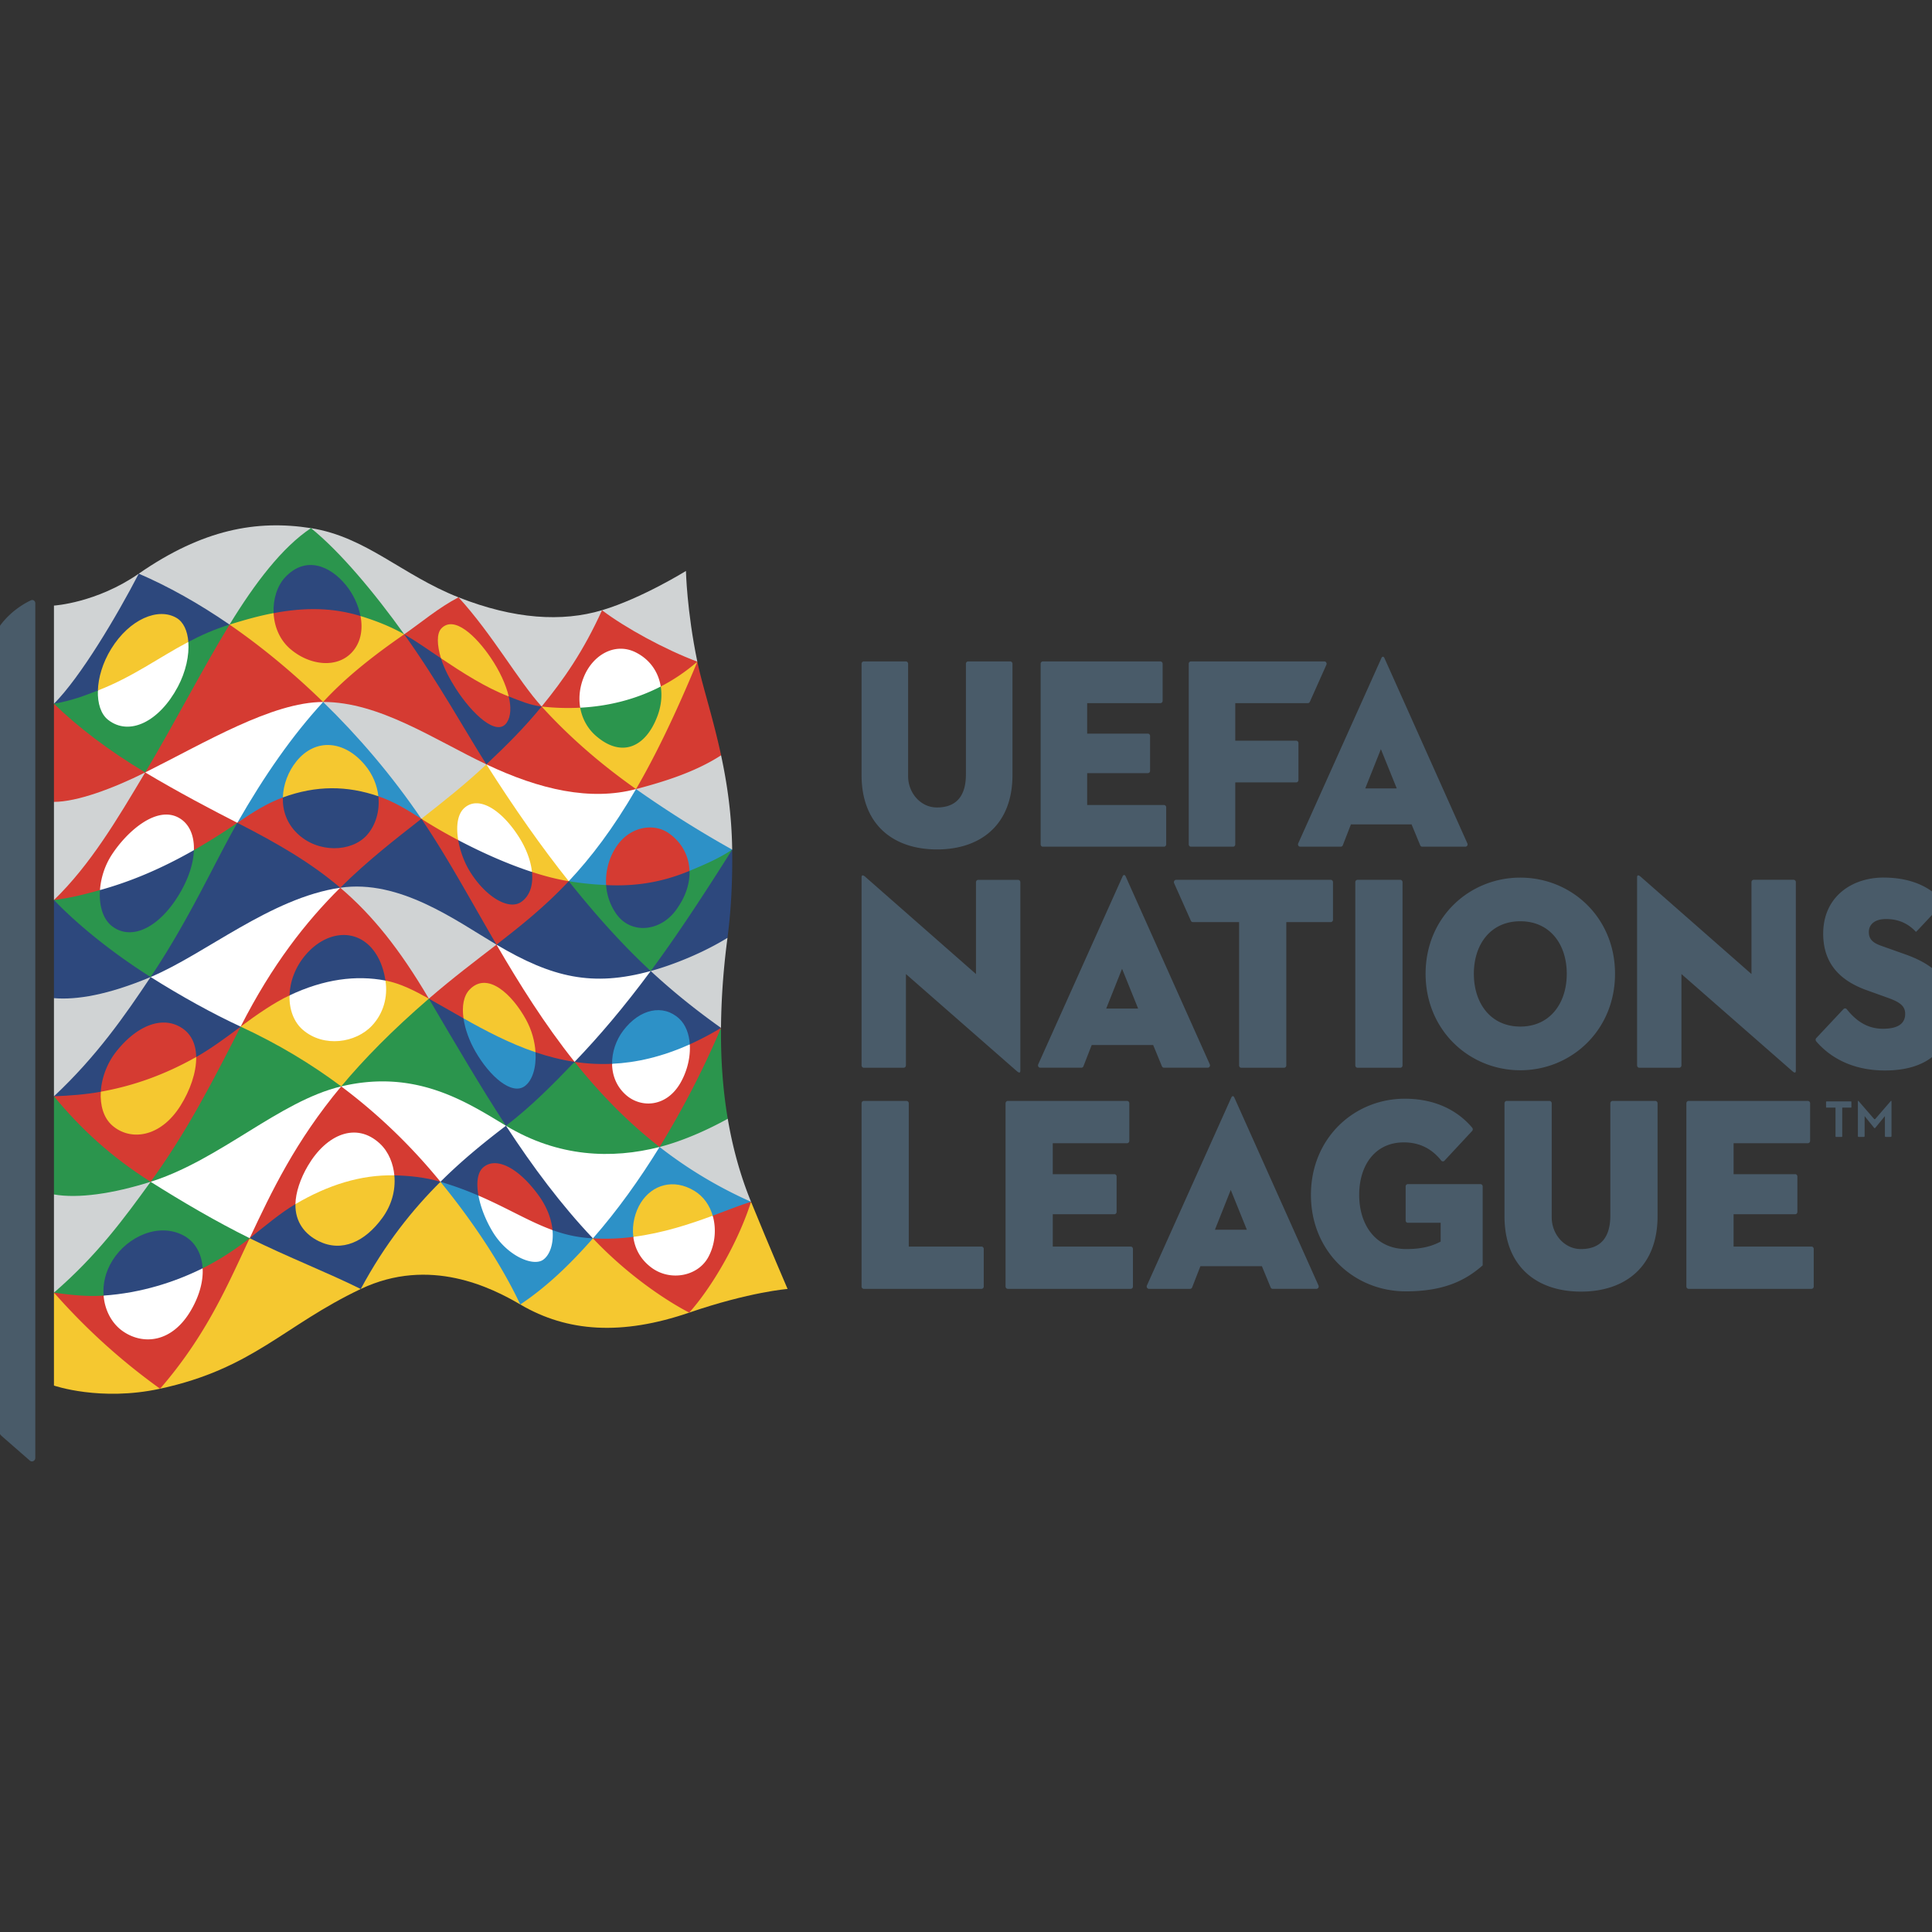 <svg width="150" height="150" xmlns="http://www.w3.org/2000/svg"><rect width="100%" height="100%" fill="#333333" stroke="none"/><defs><clipPath clipPathUnits="userSpaceOnUse" id="a"><path d="M-53.072 1551.452h612.288V692.555H-53.072v858.897z"/></clipPath></defs><path fill="none" d="M-1-1h152v152H-1z"/><g clip-path="url(#a)" transform="matrix(.4 0 0 -.425 -25.248 553.145)"><path fill="#495b69" d="M328.118 1157.494h6.109l-3.078 7.164-3.031-7.164zm8.984-6.57h-11.765l-1.578-3.82a.423.423 0 00-.391-.262h-7.883a.424.424 0 00-.38.61l16.142 33.831c.148.348.449.348.598 0l16.089-33.836a.421.421 0 00-.382-.605h-8.383a.417.417 0 00-.387.254l-1.68 3.828zm-42.824 29.761a.424.424 0 01-.426-.425v-32.989c0-.238.188-.429.426-.429h8.184c.234 0 .422.191.422.43v11.316h11.839c.23 0 .426.187.426.426v6.761a.429.429 0 01-.426.426h-11.84v6.867h14.098c.164 0 .313.098.383.246l3.207 6.762a.426.426 0 01-.383.61h-25.91m-28.746 0a.423.423 0 01-.422-.426v-32.989c0-.238.188-.429.422-.429h23.523c.235 0 .422.191.422.43v6.757a.423.423 0 01-.422.426H274.14v5.824h11.786c.234 0 .425.192.425.43v6.36a.426.426 0 01-.425.425H274.14v5.574h14.219c.235 0 .426.192.426.43v6.762a.426.426 0 01-.426.425h-22.828m-35.181-20.753c0-9.11 6.205-13.59 14.644-13.59s14.646 4.48 14.646 13.59v20.324a.43.43 0 01-.43.43h-8.18a.428.428 0 01-.427-.43v-20.227c0-3.859-1.812-6.055-5.697-6.019-3.08.023-5.521 2.632-5.521 5.718v20.528a.427.427 0 01-.428.43h-8.181a.427.427 0 01-.426-.43v-20.324m47.486-42.661h6.195l-3.12 7.27-3.075-7.27zm9.117-6.664h-11.937l-1.602-3.875a.427.427 0 00-.398-.266h-7.985a.431.431 0 00-.39.621l16.367 34.317c.156.351.453.351.61 0l16.32-34.317a.434.434 0 00-.39-.62h-8.5a.437.437 0 00-.399.257l-1.696 3.883zm-26.492-4.746c.555-.453.707-.305.707.101v34.387a.433.433 0 01-.434.434h-7.744a.434.434 0 01-.433-.434v-16.769l-21.502 17.773c-.552.453-.705.203-.705-.102v-34.35c0-.243.194-.439.432-.439h7.748c.238 0 .431.196.431.438v16.68l21.5-17.719zm150.524 0c.555-.453.707-.305.707.101v34.403a.432.432 0 01-.433.433h-7.742a.436.436 0 01-.438-.433v-16.785l-21.5 17.773c-.555.453-.703.203-.703-.102v-34.35c0-.243.191-.439.43-.439h7.75c.234 0 .43.196.43.438v16.68l21.5-17.719zm4.676 6.023a.435.435 0 01-.019-.597c2.351-2.586 6.562-5.325 13.343-5.325 9.063 0 12.993 4.543 12.993 10.852 0 4.848-2.313 8.133-9.164 10.402l-4.532 1.516c-1.664.555-2.418 1.211-2.418 2.523 0 1.364 1.11 2.371 3.325 2.371 2.64 0 4.43-.949 5.82-2.347.035-.035 3.973 3.97 5.078 5.09a.439.439 0 01.016.593c-2.063 2.25-5.633 4.24-11.418 4.24-6.094 0-11.684-3.486-11.684-10.25 0-5.654 3.527-8.685 8.512-10.349l4.027-1.363c2.266-.762 3.375-1.465 3.375-2.93 0-1.918-1.609-2.727-4.328-2.727-3.223 0-5.379 1.645-7.008 3.567a.432.432 0 01-.637.027l-5.28-5.293zm-112.036-4.992c0-.242.188-.434.43-.434h8.304c.235 0 .43.192.43.434v26.176h8.633c.234 0 .43.191.43.43v6.86a.433.433 0 01-.43.433h-30.02a.431.431 0 01-.386-.618l3.254-6.863a.432.432 0 01.386-.242h8.97v-26.176zm63.603 16.734c0 5.403-3.274 9.594-9.017 9.594-5.742 0-9.016-4.19-9.016-9.594 0-5.406 3.274-9.644 9.016-9.644 5.743 0 9.017 4.238 9.017 9.644m-27.4 0c0 10.348 8.512 17.567 18.383 17.567 9.872 0 18.384-7.219 18.384-17.567 0-10.35-8.512-17.625-18.384-17.625-9.87 0-18.383 7.274-18.383 17.625m-13.215 17.165a.43.43 0 01-.429-.434v-33.465a.43.43 0 01.43-.434h8.304c.238 0 .434.192.434.434v33.465a.434.434 0 01-.434.434h-8.305m-27.675-63.918h6.195l-3.125 7.27-3.07-7.27zm9.113-6.664h-11.933l-1.602-3.875a.434.434 0 00-.398-.266h-7.99a.434.434 0 00-.39.621l16.372 34.313c.152.355.453.355.6 0l16.326-34.313a.434.434 0 00-.391-.62h-8.496a.437.437 0 00-.398.257l-1.7 3.883zm34.7 4.492c-1.461-.707-3.325-1.363-6.65-1.363-6.038 0-9.163 4.492-9.163 9.894 0 5.403 3.07 9.594 8.664 9.594 3.227 0 5.555-1.3 7.25-3.308a.43.43 0 01.64-.036l5.364 5.426c.16.16.172.422.02.594-2.993 3.344-7.47 5.301-13.075 5.301-9.871 0-18.23-7.219-18.23-17.57 0-10.348 8.359-17.622 18.43-17.622 7.605 0 11.734 2.125 14.906 4.75v14.407a.432.432 0 01-.43.433h-14.094a.431.431 0 01-.43-.433v-6.2c0-.238.196-.433.43-.433h6.368v-3.434zm48.125 25.7a.433.433 0 01-.433-.438v-33.46a.43.43 0 01.433-.435h23.86c.234 0 .43.192.43.434v6.855a.435.435 0 01-.43.434h-15.13v5.906h11.958c.234 0 .43.196.43.438v6.453c0 .238-.196.43-.43.43h-11.957v5.656h14.422c.238 0 .433.195.433.433v6.856a.435.435 0 01-.433.437h-23.153m-35.735-21.054c0-9.239 6.294-13.782 14.853-13.782 8.562 0 14.859 4.543 14.859 13.782v20.617a.436.436 0 01-.437.437h-8.297a.436.436 0 01-.434-.437v-20.516c0-3.918-1.84-6.14-5.777-6.109-3.125.027-5.602 2.672-5.602 5.805v20.82a.435.435 0 01-.433.437h-8.302a.433.433 0 01-.43-.437v-20.617m-96.408 21.054a.436.436 0 01-.434-.437v-33.46c0-.243.196-.435.434-.435h23.86c.236 0 .43.192.43.434v6.855a.434.434 0 01-.43.434h-15.132v5.906h11.957c.239 0 .434.196.434.438v6.453c0 .238-.195.43-.434.43H267.46v5.656h14.426c.239 0 .434.195.434.433v6.856a.436.436 0 01-.434.437h-23.154m-27.95 0a.434.434 0 01-.432-.437v-33.46c0-.243.193-.435.433-.435h22.85c.24 0 .433.192.433.434v6.855a.433.433 0 01-.432.434h-14.12v26.172a.434.434 0 01-.432.437h-8.3m186.774-1.117v.914a.11.11 0 00.109.113h4.703a.11.11 0 00.11-.113v-.914a.107.107 0 00-.11-.109h-1.671v-5.235c0-.062-.047-.117-.11-.117H419.5c-.062 0-.11.055-.11.117v5.235h-1.726a.107.107 0 00-.11.11m6.178 1.116h.113l3.032-3.293a.163.163 0 01.234 0l3.03 3.293h.118v-6.414c0-.09-.07-.164-.16-.164h-.965a.16.16 0 00-.156.164v3.637l-1.863-2.137a.15.15 0 00-.238 0l-1.836 2.137v-3.637a.161.161 0 00-.157-.164h-.992c-.09 0-.16.074-.16.164v6.414zm-353.759 90.91a.597.597 0 01-.84.548c-1.29-.574-3.832-1.938-5.865-4.461a2.856 2.856 0 01-.62-1.79V1040.96c0-.722.331-1.41.9-1.86l5.374-4.417a.65.65 0 011.051.508v156.12z"/><path fill="#d53b32" d="M91.305 1160.408l-.125.496c2.73 4.316 5.32 8.723 7.834 12.992 2.68 4.547 5.223 8.856 7.803 12.88l.855.64.875-.129c5.942-3.91 11.752-8.434 17.283-13.488l.008-.52-.867-.375c-7.924-.35-17.72-5.156-27.207-9.793a504.943 504.943 0 00-5.66-2.734l-.799.031zm87.835-4.297c-6.16 0-12.905 1.613-20.593 4.918l-1.019.852.068.558c3.918 3.492 6.863 6.274 9.92 9.731l.734.281.934-.426c5.025-5.1 10.687-9.719 17.28-14.125l.111-.535-.782-.559a31.693 31.693 0 00-6.654-.695"/><path fill="#2d487d" d="M187.946 1131.62c-2.219 0-4.162.952-5.469 2.683-1.166 1.543-1.869 3.324-2.05 5.175l.341.352.356.36a48.06 48.06 0 011.802-.036c4.778 0 9.24.82 13.64 2.52l.384-.246.375-.25c.017-2.207-.766-4.465-2.279-6.567-1.663-2.496-4.319-3.992-7.1-3.992"/><path fill="#2d91c7" d="M180.768 1139.83l-.342-.352c-2.119.114-3.82.235-6.012.563l-.898.496.02.547c4.408 4.461 8.42 9.61 12.255 15.723l.784.558.923-.16a212.587 212.587 0 0117.416-10.305l.323-.593-1.227-1.168c-1.94-1.11-4.283-2.008-6.685-2.96l-.375.245-.385.25c-.174 2.586-1.553 4.832-3.895 6.351-.963.621-2.136.953-3.39.953-2.487 0-4.776-1.25-6.283-3.429a10.588 10.588 0 01-1.874-6.36l-.355-.359z"/><path fill="#2d487d" d="M179.466 1122.361c-6.023 0-11.6 1.668-18.957 5.633l-1.02.953.11.543c4.453 3.246 8.78 6.492 13.144 10.793l.774.254.9-.496c5.199-6.082 10.117-11.075 14.985-15.348l.02-.566-.925-.586c-3.244-.774-6.215-1.18-9.03-1.18h-.001z"/><path fill="#f5c830" d="M172.743 1140.283c-1.844.32-3.84.797-5.953 1.426l-.412.515-.45.532c-.308 1.797-1.134 3.77-2.357 5.593-2.502 3.731-5.555 6.051-7.97 6.051a3.203 3.203 0 01-2.114-.773c-1.107-.934-1.504-2.867-1.092-5.336l-.334-.246-.328-.254a86.086 86.086 0 00-5.568 3.012l-1.258 1.132.09.532c4.439 3.27 8.185 6.082 11.857 9.312l.674.102 1.02-.852c5.175-7.598 10.09-14.14 14.988-19.945l-.02-.547-.773-.254z"/><path fill="#2d487d" d="M162.579 1135.9c-2.734 0-6.213 2.551-8.654 6.352-1.026 1.597-1.82 3.605-2.192 5.54l.328.253.334.246c3.327-1.64 8.278-3.879 13.534-5.536l.449-.53.412-.516c.119-2.34-.672-4.196-2.268-5.254-.552-.368-1.205-.555-1.943-.555"/><path fill="#d53b32" d="M73.872 1137.87c6.506 6.093 11.393 13.671 16.479 21.694l.955.844.798-.03c4.922-2.743 10.463-5.59 16.942-8.704l.142-.473-1.142-1.172a121.258 121.258 0 00-6.93-4.043l-.361.227-.371.222c.035 2.58-.971 4.5-2.852 5.418a4.778 4.778 0 01-2.14.49c-2.633 0-6.832-2.228-10.274-7.193a12.855 12.855 0 01-2.176-5.742l-.418-.492-.4-.488c-2.594-.668-4.902-1.227-7.705-1.602l-.826.273.279.77z"/><path fill="#2d487d" d="M92.356 1123.033l-.102.496c5.02 7.121 8.717 13.82 11.987 19.734 1.318 2.387 2.57 4.668 3.804 6.766l1.143 1.172.77.043c8.7-4.203 14.328-7.527 19.195-11.39l.008-.509-1.117-.55c-8.223-1.434-16.276-5.946-23.424-9.946-4.02-2.25-7.827-4.379-11.43-5.875l-.834.06z"/><path fill="#2b954d" d="M92.356 1085.627l-.092.496c6.733 8.801 11.737 17.856 16.498 26.649l1.067 1.199.757.078c6.655-2.938 12.948-6.438 18.717-10.469l.043-.527-1.033-.625c-5.736-1.52-11.33-4.785-17.232-8.215-5.672-3.297-11.528-6.672-17.838-8.68l-.887.094z"/><path fill="#fff" d="M128.028 1110.932c-2.402 0-4.594.742-6.34 2.148-1.697 1.364-2.68 3.532-2.744 6.024l.371.574.402.578c4.557 1.949 9.036 2.942 13.332 2.942 1.485 0 2.971-.118 4.428-.352l.461-.457.438-.465c.334-2.992-.662-5.894-2.782-8.027-1.84-1.856-4.67-2.965-7.566-2.965"/><path fill="#d53b32" d="M109.665 1114.451c5.234 9.617 11.107 17.391 18.38 24.344l1.118.551.918-.27c5.93-4.895 11.018-10.945 16.359-19.434l-.08-.562-.675-.063c-2.225 1.145-4.696 2.36-7.31 2.907l-.437.464-.461.458c-.345 1.738-.968 3.23-1.847 4.433-1.44 1.973-3.496 3.06-5.793 3.06-2.485 0-5.063-1.263-7.076-3.458-1.756-1.918-2.826-4.25-3.041-6.625l-.405-.578-.371-.575c-2.564-1.19-5.394-3.007-8.357-5.054l-.758-.078-.164.48z"/><path fill="#2d91c7" d="M163.481 1102.28c-2.498 0-5.889 2.82-8.44 7.02-1.162 1.91-1.968 4.01-2.29 5.936l.335.246.34.238c4.051-2.14 8.444-4.324 13.217-5.902l.42-.527.391-.508c.06-2.734-.799-5.008-2.307-6.016a2.958 2.958 0 00-1.666-.488"/><path fill="#2b954d" d="M92.264 1086.123c-6.832 4.09-12.543 8.805-17.88 14.785l-.792.336v-17.93l.303-.425a23.513 23.513 0 013.367-.223c3.957 0 8.816.797 14.12 2.297l.974.664-.092.496zm68.409 9.73c-5.873 3.344-13.658 7.738-23.303 7.738-2.328 0-4.722-.238-7.133-.722l-.89.183-.043.528c4.525 5.074 9.896 10.128 16.38 15.437l.676.063 1.008-.938c5.1-8.156 9.51-15.18 14.047-21.75l-.088-.527-.654-.012zm42.394 17.887l-.79-.852a160.162 160.162 0 00-11.233-20.355l.1-.547.843-.16c3.748.984 8.127 2.7 12.197 4.793l.192.523c-1.057 5.9-1.358 11.547-1.309 16.598"/><path fill="#2b954d" d="M180.737 1090.338c-6.41 0-12.555 1.547-18.264 4.516l-1.146 1.01.088.529c4.58 3.336 8.525 7.047 12.447 10.882l.787.258.848-.45c4.918-5.714 10.015-10.456 15.547-14.55l.1-.547-.788-.54c-3.244-.717-6.476-1.108-9.617-1.108h-.002z"/><path fill="#fff" d="M91.833 1056.463c-1.828 0-3.625.566-5.2 1.633-2.04 1.39-3.417 3.742-3.736 6.35l.332.392.34.39c6.34.462 12.555 2.079 18.485 4.82l.396-.222.38-.23c.079-2.348-.683-4.918-2.212-7.461-2.201-3.656-5.322-5.672-8.783-5.672h-.002zm72.047 92.094c-3.266 4.875-7.795 7.754-10.635 5.355-1.37-1.156-1.62-3.45-1.183-5.867 4.318-2.14 9.369-4.304 14.316-5.82-.221 2.008-1.096 4.242-2.498 6.332m3.14-77.946c-2.453 0-6.184 1.937-8.574 5.648-1.36 2.11-2.35 4.434-2.795 6.58l.336.264.334.274c2.428-.993 4.547-1.993 6.603-2.965 2.385-1.129 4.655-2.207 6.975-3.043l.463-.563.428-.539c.093-2.304-.684-4.308-2.043-5.203-.454-.3-1.036-.453-1.727-.453m21.942 28.942a7.17 7.17 0 00-4.566 1.637c-1.737 1.429-2.717 3.359-2.838 5.609l.367.383.37.387c4.763.254 9.452 1.37 14.315 3.402l.399-.234.39-.246c.092-2.31-.583-4.833-1.865-6.958-1.527-2.527-3.922-3.98-6.572-3.98"/><path fill="#2d487d" d="M158.802 1128.916c-.871.492-1.787 1.016-2.734 1.566-6.666 3.879-14.963 8.704-23.723 8.704-.762 0-1.518-.036-2.264-.11l-.92.27-.007.508c5.005 4.636 10.14 8.41 15.062 12.035l.69.047 1.257-1.133c3.317-4.723 6.479-9.91 9.799-15.375 1.18-1.938 2.4-3.938 3.637-5.938l-.11-.543-.687-.031z"/><path fill="#f5c830" d="M146.36 1119.08c-2.723 1.43-5.465 2.777-8.422 3.31.506-3.076-.449-6.06-2.607-8.232-3.149-3.164-9.332-4.062-13.41-.789-1.78 1.43-2.686 3.762-2.606 6.31-2.982-1.326-6.277-3.454-9.486-5.708 7.312-3.18 13.797-6.89 19.517-10.918 4.381 4.95 9.895 10.238 17.014 16.027"/><path fill="#2d487d" d="M73.925 1102.037c7.467 6.7 12.557 13.387 17.418 20.207l1.014.79.834-.06c5.636-3.316 11.449-6.316 16.474-8.523l.164-.48-1.066-1.2c-2.537-1.769-4.877-3.328-7.188-4.57l-.375.22-.377.221c-.09 2.188-.984 3.797-2.652 4.797a6.317 6.317 0 01-3.283.903c-2.924 0-6.184-1.895-8.942-5.2-1.57-1.875-2.59-4.26-2.845-6.609l-.416-.453-.39-.438c-2.628-.42-4.972-.6-7.911-.734l-.791.336.332.793z"/><path fill="#2d487d" d="M75.384 1118.728c-.496 0-.984.016-1.455.047l-.336.398v17.926l.826-.273c4.69-4.489 11.129-9.293 17.836-13.297l.102-.496-1.014-.789c-6.156-2.329-11.522-3.516-15.96-3.516"/><path fill="#d53b32" d="M173.436 1171.807c-1.387 0-2.83.098-4.252.219l-.934.426-.076.632c3.401 3.934 7.315 8.965 10.992 16.403l.805.554.87-.152c4.48-3.066 11.47-6.605 17.185-8.687l.445-.56-.922-1.18a37.041 37.041 0 00-5.77-3.565l-.407.21-.418.216c-.516 2.51-2.137 4.519-4.588 5.675a6.418 6.418 0 01-2.762.637c-2.73 0-5.357-1.824-6.689-4.648-.827-1.746-1.122-3.594-.86-5.364l-.314-.386-.297-.391a43.17 43.17 0 00-2.008-.04"/><path fill="#2d487d" d="M177.429 1075.018c-2.295.176-4.312.5-6.64 1.25l-.426.539-.463.563c-.242 1.453-.91 3.46-2.633 5.664-2.75 3.51-5.787 5.609-8.121 5.609-.805 0-1.496-.25-2.057-.742-.867-.754-1.146-2.395-.767-4.524l-.334-.273-.336-.266a69.005 69.005 0 01-5.967 2.118l-1.074.67.007.533c4.163 3.867 8.239 6.937 12.055 9.695l.654.012 1.147-1.012c5.309-7.555 10.449-13.793 15.703-19.047l.029-.516-.777-.273zm2.773 31.75c-1.553 0-3.135.133-4.705.316l-.848.45.028.543c4.724 4.66 9.246 9.707 13.82 15.464l.926.59.783-.187c3.885-3.348 8-6.481 12.533-9.535l.328-.668-.791-.852a59.802 59.802 0 00-4.877-2.402l-.39.25-.4.234c-.167 1.766-.831 3.238-1.887 4.164-1.102.965-2.434 1.477-3.854 1.477-2.293 0-4.662-1.321-6.506-3.617-1.252-1.563-2-3.52-2.066-5.426l-.371-.387-.368-.383c-.45-.015-.908-.031-1.353-.031h-.002zm25.035 39.539l-1.227-1.168c-5.783-8.61-10.44-15.121-14.609-20.445l.022-.563.783-.187c4.62 1.265 9.611 3.3 13.64 5.547l.477.699c.721 5.16.99 10.508.914 16.117M88.27 1130.838a6.05 6.05 0 00-3.66 1.207c-1.668 1.23-2.58 3.59-2.486 6.383l.4.488.418.492c5.691 1.785 11.474 3.844 17.441 7.028l.371-.223.362-.227c-.125-2.32-.998-4.89-2.537-7.457-2.89-4.816-6.745-7.691-10.309-7.691m39.744 15.348c-2.799 0-5.525 1.027-7.486 2.824-1.848 1.696-2.842 3.856-2.895 6.289l.39.539.42.547c3.118 1.02 6.124 1.516 9.175 1.516 2.822 0 5.6-.43 8.474-1.305l.467-.543.43-.543c.148-2.586-.7-5.035-2.368-6.804-1.515-1.602-3.92-2.52-6.607-2.52"/><path fill="#d53b32" d="M73.593 1155.03v17.93l.814-.244c4.563-4.105 10.342-8.179 16.774-11.812l.125-.496-.955-.844c-6.672-3.035-12.567-4.8-16.42-4.902l-.338.367zm101.057-47.497l-.788-.258a46.317 46.317 0 00-6.408 1.508l-.39.508-.42.527a13.415 13.415 0 01-1.757 5.27c-2.802 4.804-5.953 6.508-7.8 6.508-.936 0-1.792-.375-2.547-1.11-1.002-.976-1.397-2.656-1.114-4.765l-.339-.239-.336-.246c-.977.516-1.94 1.04-2.893 1.555-.859.461-1.672.918-2.492 1.351l-1.006.938.082.562c3.855 3.121 7.453 5.711 10.934 8.235.482.351.95.695 1.427 1.04l.686.03 1.02-.953c3.642-5.836 8.423-13.094 14.167-19.918l-.027-.543zm-63.07-32.211l-.165.5c4.406 8.797 8.783 17.258 16.898 26.605l1.034.625.89-.183a107.847 107.847 0 0018.38-16.71l-.007-.532-.703-.172c-2.252.57-4.89.875-7.834.961l-.408.386-.42.38c-.283 1.968-1.18 3.851-2.613 5.117-1.461 1.293-3.078 1.945-4.805 1.945-3.094 0-6.316-2.195-8.621-5.875-1.244-1.984-2.17-4.227-2.34-6.18l-.404-.64-.36-.637c-2.765-1.559-5.308-3.645-7.835-5.496l-.686-.094zm45.274 86.458c-2.18.987-4.416 2.09-6.584 3.16-7.63 3.776-15.537 7.706-23.502 7.984l-.932.355-.005.52c4.822 4.875 10.757 9.011 15.011 11.804l.735.04 1.402-1.255c4.016-5.425 7.508-10.89 10.623-15.773 1.426-2.238 2.773-4.356 3.994-6.176l-.068-.558-.674-.102zm41.618 18.863l-.922-1.18c-3.82-8.578-7.461-15.64-11.086-21.562l.112-.535.923-.16c5.014 1.273 10.616 2.964 15.332 5.746l.245.582s.003 0 .005.004c-1.621 7.089-3.648 12.746-4.61 17.105"/><path fill="#fff" d="M87.848 1168.396a6.548 6.548 0 00-3.975 1.324c-1.337.992-2.097 2.84-2.129 5.13l.374.526.402.547c4.193 1.586 7.701 3.567 11.101 5.481 1.83 1.031 3.711 2.097 5.661 3.07l.392-.226.39-.223c.147-2.57-.614-5.527-2.112-8.172-2.606-4.602-6.477-7.457-10.102-7.457h-.002zm106.391-100.273c-1.797 0-3.496.527-4.914 1.527-1.963 1.383-3.201 3.285-3.596 5.493l.319.421.337.426c5.446.707 10.418 2.231 14.598 3.672l.475-.23.461-.243c.668-2.5.302-5.289-1.002-7.535-1.264-2.176-3.823-3.53-6.678-3.53"/><path fill="#2d91c7" d="M109.188 1151.201l-.143.473c5.207 8.531 10.428 15.48 15.926 21.23l.865.375.932-.355c6.914-6.422 12.873-13.098 18.23-20.457l-.089-.532-.694-.047c-2.636 1.555-4.715 2.762-7.226 3.622l-.43.543-.469.543c-.32 1.792-1.156 3.484-2.437 4.925-1.998 2.25-4.44 3.493-6.867 3.493-2.176 0-4.22-.954-5.827-2.817-1.439-1.668-2.312-3.777-2.517-5.812l-.42-.547-.389-.539c-2.685-.973-4.898-2.309-7.675-4.055l-.77-.043zm71.246-76.305c-.436 0-.879.012-1.316.027l-.913.368-.029.515c4.18 4.516 8.274 9.75 12.18 15.641l.787.54.844-.16a86.374 86.374 0 0116.316-9.2l.594-.657-.588-.554c-1.363-.422-2.68-.915-4.307-1.493l-2.084-.734-.46.242-.475.231c-.619 1.738-1.752 3.113-3.287 3.988-1.334.758-2.699 1.141-4.059 1.141-2.336 0-4.457-1.168-5.822-3.204-1.072-1.6-1.594-3.664-1.43-5.597l-.338-.426-.318-.422c-1.857-.207-3.54-.246-5.293-.246h-.002z"/><path fill="#2b954d" d="M183.981 1164.56c-1.78 0-3.6.75-5.406 2.228-1.612 1.32-2.688 3.062-3.13 5.058l.296.39.314.388c5.377.3 10.385 1.546 14.9 3.699l.417-.215.406-.211c.24-1.711.01-3.52-.68-5.262-1.523-3.863-4.117-6.074-7.117-6.074"/><path fill="#2d91c7" d="M194.966 1115.416c-3.102 2.719-7.662 1.844-10.895-2.188-1.365-1.703-2.173-3.898-2.146-6.046 4.693.203 9.7 1.273 15.084 3.554-.13 1.907-.805 3.594-2.043 4.68"/><path fill="#2d487d" d="M164.942 1103.08c-2.477-1.652-6.71 1.687-9.584 6.414-1.164 1.914-1.979 4.043-2.27 5.988-2.306 1.223-4.542 2.453-6.728 3.598 5.363-8.578 10.144-16.258 14.967-23.215 4.79 3.45 8.826 7.262 13.322 11.668-2.625.371-5.148.984-7.586 1.758.182-2.797-.62-5.21-2.12-6.21"/><path fill="#f5c830" d="M120.665 1162.447c-1.6-1.855-2.557-4.246-2.643-6.609 6.475 2.238 12.49 2.175 18.538.214-.227 1.973-1.065 3.977-2.616 5.723-3.984 4.488-9.574 4.97-13.28.672m7.97-88.875c-1.273 0-2.55.29-3.79.86-2.808 1.292-4.591 3.585-4.741 6.48l.359.637.404.64c6.235 3.36 12.366 4.965 18.379 4.992l.42-.379.408-.386c.155-2.68-.705-5.364-2.431-7.598-2.615-3.383-5.813-5.246-9.008-5.246m69.25 10.406c-4.035 2.293-8.172 1.121-10.383-2.18-1.07-1.597-1.762-3.914-1.453-6.234 5.795.703 10.99 2.332 15.41 3.867-.576 1.867-1.762 3.52-3.574 4.547m-1.041-21.765c-1.447.707-9.563 4.82-17.723 12.71l-.914.368-.777-.273c-4.457-4.703-8.637-8.328-13.19-11.243l-.132-.562c9.164-5.07 19.73-5.695 32.797-1.484l-.061.484zm-63.846 4.332c-3.105 1.445-6.408 2.87-9.9 4.402-3.54 1.555-7.192 2.782-10.83 4.469l-.686-.094-1.03-1.234-.855-1.738c-3.842-7.817-7.838-15.551-15.564-24.035l.06-.493c18.106 3.696 23.994 11.539 38.95 18.219l-.145.504z"/><path fill="#2b954d" d="M79.653 1064.603c-1.707 0-3.404.133-5.139.32l-.922.453.272.704c7.611 6.273 12.52 12.414 17.518 18.882l.974.664.887-.093c5.015-2.938 10.648-6.2 18.172-9.71l.166-.5-1.03-1.236c-2.302-1.593-4.974-3.195-7.72-4.492l-.38.231-.398.222c-.214 2.461-1.476 4.438-3.498 5.446a8.47 8.47 0 01-3.798.871c-3.59 0-7.303-2.063-9.456-5.258-1.224-1.817-1.824-3.84-1.732-5.879l-.34-.39-.332-.39c-1.146-.072-2.209.155-3.244.155m29.535 86.598a121.167 121.167 0 00-8.434-4.988c-.076-2.223-.892-4.817-2.496-7.489-3.953-6.593-9.572-9.218-13.427-6.378-1.766 1.304-2.516 3.828-2.307 6.57-3.215-.836-5.686-1.43-8.932-1.817 4.276-4.19 10.866-9.378 18.764-14.066 7.668 10.816 12.32 20.75 16.832 28.168m31.655 34.402c-1.982 1.016-4.254 1.941-7.277 2.84l-.473.535-.514.531c-.457 1.72-1.375 3.45-2.57 4.836-1.96 2.274-4.363 3.574-6.598 3.574-1.687 0-3.255-.71-4.66-2.113-1.388-1.387-2.181-3.547-2.16-5.844l-.363-.449-.344-.453c-2.307-.422-4.568-.992-7.336-1.773l-.873.128-.11.512c5.36 8.196 10.264 13.75 14.97 16.938l.943.168 1.283-.532c4.894-3.957 10.844-10.406 16.904-18.347l-.088-.512-.734-.039zm53.9-49.773c-3.012-4.523-9.051-5.164-11.97-1.305-1.173 1.555-1.882 3.414-2.005 5.305-2.644.125-4.755.324-7.252.707 5.202-6.14 10.375-11.586 15.907-16.41 4.818 6.125 9.939 13.398 15.814 22.18-2.734-1.719-5.783-2.895-8.287-3.883.078-2.117-.623-4.399-2.207-6.594"/><path fill="#f5c830" d="M149.684 1084.955l-1.074.672-.703-.172c-5.969-5.668-10.848-11.844-14.91-18.91l.144-.504c13.393 5.984 25.434.227 30.965-2.828l.133.562c-3.848 7.617-8.975 14.598-14.555 21.18m-60.082 8.922c-1.86 0-3.584.617-4.98 1.789-1.547 1.297-2.38 3.453-2.327 5.977l.39.437.415.453c6.188 1.098 11.992 3.094 17.723 6.11l.377-.223.375-.219c-.018-2.711-1.147-5.933-3.116-8.887-2.308-3.457-5.535-5.437-8.857-5.437"/><path fill="#2d487d" d="M122.485 1127.13c-2.07-2.261-3.092-4.96-3.17-7.452 6.72 2.988 12.908 3.738 18.623 2.71-.275 1.669-.836 3.509-2.008 5.114-3.359 4.602-9.39 4.059-13.445-.371"/><path fill="#f5c830" d="M208.897 1081.97l-.588-.554c-2.404-6.683-7.029-14.441-11.467-19.203l.061-.484c11.77 3.797 19.086 4.32 19.086 4.32s-3.455 7.535-7.092 15.922m-114.765-33.657c-6.844 4.66-13.264 9.934-19.617 16.61l-.922.452V1048.4s9.006-2.945 20.6-.578l-.061.492z"/><path fill="#2d487d" d="M98.72 1075.83c-4.77 2.371-10.787-.148-13.73-4.516-1.42-2.109-1.938-4.382-1.762-6.476 7.324.476 13.867 2.484 19.222 4.988-.162 2.746-1.531 4.91-3.73 6.004"/><path fill="#d53b32" d="M102.45 1069.826c.129-2.207-.521-4.793-2.152-7.496-3.782-6.28-9.59-6.547-13.455-3.922-2.041 1.387-3.389 3.766-3.614 6.43-3.162-.21-6.129.086-9.636.54 5.89-6.267 12.527-12.095 20.599-17.556 8.992 9.79 13.039 18.801 17.389 27.5-2.43-1.812-5.649-3.867-9.131-5.496m98.14 2.02c-2.04-3.516-7.41-4.45-11.046-1.883-2.2 1.55-3.228 3.578-3.496 5.602a44.424 44.424 0 00-7.842-.274c9.332-9.254 18.697-13.562 18.697-13.562 4.389 4.625 9.444 12.754 11.995 20.242-2.161-.625-4.502-1.52-7.44-2.54.76-2.46.457-5.3-.867-7.585M98.362 1113.76c-3.82 2.285-8.77.332-12.703-4.375-1.8-2.156-2.817-4.828-2.975-7.305 6.2 1.05 12.211 3 18.516 6.34-.037 2.223-.87 4.16-2.838 5.34m28.02 66.246c-2.453 0-5.06.969-7.146 2.656-1.928 1.555-3.108 3.82-3.352 6.399l.344.453.363.449c2.656.449 5.078.664 7.396.664 2.98 0 5.799-.367 8.592-1.117l.514-.531.473-.535c.355-2.504-.288-4.74-1.848-6.34-1.338-1.371-3.184-2.098-5.334-2.098h-.002z"/><path fill="#fff" d="M136.88 1092.58c-4.584 4.047-10.385 1.742-13.99-4.016-1.481-2.363-2.381-4.906-2.428-7.015 6.287 3.48 12.654 5.39 19.203 5.254-.205 2.09-1.074 4.265-2.785 5.777"/><path fill="#f5c830" d="M165.21 1115.275c-2.645 4.531-7.441 8.875-10.93 5.477-1.201-1.168-1.52-3.106-1.193-5.27 4.377-2.316 8.996-4.598 13.977-6.19-.125 1.921-.711 4.022-1.854 5.983"/><path fill="#2d91c7" d="M168.54 1071.38c-1.955-1.288-6.94.685-9.775 5.083-1.405 2.184-2.373 4.563-2.776 6.64a67.405 67.405 0 01-7.38 2.524c6.956-8.023 12.206-15.836 15.497-22.414 5.11 3.215 9.594 7.254 14.102 12.078-2.98.156-5.361.668-7.846 1.516.264-2.547-.55-4.586-1.822-5.426"/><path fill="#fff" d="M91.305 1160.408c6.402-3.594 12.928-6.828 17.883-9.207 5.267 8.668 10.664 15.945 16.65 22.078-9.91-.019-22.857-7.387-34.533-12.87m68.184-31.462c4.445-7.176 9.313-14.516 15.16-21.414 4.735 4.641 9.555 9.961 14.774 16.598-11.289-2.93-19.121-1.219-29.934 4.816"/><path fill="#d0d3d4" d="M203.08 1163.537c-.001-.004-.003-.004-.005-.004-5.09-3.113-11.318-4.879-16.5-6.168a214.308 214.308 0 0118.662-11.058c-.09 6.562-1.035 12.324-2.156 17.226v.004zm5.817-81.567c-2.207 5.09-3.63 10.22-4.52 15.173-3.822-2-8.7-4.063-13.234-5.156 5.201-3.813 11.057-7.211 17.754-10.016m-5.83 31.769c.064 6.891.725 12.645 1.256 16.45-4.736-2.743-10.44-4.903-14.9-6.059 4.333-3.782 8.833-7.176 13.644-10.39"/><path fill="#fff" d="M157.528 1161.88c5.453-8.073 10.703-15.104 15.986-21.343 4.301 4.309 8.592 9.59 13.061 16.832-8.842-2.2-18.64-.136-29.047 4.512"/><path fill="#d53b32" d="M144.907 1151.936c-2.926 1.77-5.406 3.164-8.348 4.117.307-2.676-.515-5.285-2.218-7.09-2.965-3.14-9.526-3.367-13.551.325-2.035 1.863-2.852 4.21-2.768 6.55-3.029-1.047-5.646-2.582-8.834-4.636 8.004-3.84 14.371-7.368 19.975-11.856 5.244 4.89 10.57 8.78 15.744 12.59m-52.551-66.309c7.061 9.172 12.127 18.461 17.473 28.344-2.987-2.098-5.825-4.063-8.629-5.551.045-2.832-1.203-6.129-3.05-8.895-3.913-5.867-9.794-6.503-13.29-3.574-1.633 1.371-2.334 3.653-2.176 6.129-3.109-.523-5.8-.703-9.092-.836 5.18-5.906 11.114-11.078 18.764-15.617"/><path fill="#2d487d" d="M73.895 1173.775c4.557 4.574 10.713 13.996 15.186 21.961l.974.984.744.102c5.526-2.293 11.158-5.28 16.766-8.895l.107-.51-.855-.642c-2.219-.703-4.393-1.59-6.754-2.75l-.389.223-.392.226c-.205 1.844-.94 3.203-2.076 3.832-.799.442-1.713.668-2.719.668-3.344 0-6.977-2.379-9.485-6.207-1.418-2.168-2.29-4.574-2.482-6.847l-.402-.543-.373-.528c-2.315-.844-4.41-1.59-7.338-2.133l-.815.243.303.816z"/><path fill="#d53b32" d="M164.317 1136.768c-2.482-1.652-7.066 1-10.078 5.687-1.022 1.59-1.824 3.629-2.178 5.59a101.616 101.616 0 00-7.154 3.89c4.94-6.823 9.508-14.796 14.58-22.987 4.865 3.543 9.46 7.01 14.027 11.59-2.287.35-4.7.94-7.136 1.687.253-2.32-.368-4.332-2.06-5.457m3.198 35.402c-1.707.227-3.279.906-5.135 1.539l-.51.578-.566.613c-.603 1.96-1.73 4.133-3.217 6.208-2.08 2.898-5.13 5.996-7.46 5.996-.606 0-1.116-.211-1.563-.65-.76-.741-.774-2.585-.033-4.952l-.317-.246-.314-.254c-1.11.703-4.557 2.836-5.422 3.387l-1.402 1.254.087.51a191.87 191.87 0 012.504 1.685c2.29 1.562 4.463 3.176 7.057 4.523l.893.036 1.19-.711c3.237-3.49 6.267-7.387 8.798-10.86 2.133-2.926 4.152-5.683 6.07-7.742l.074-.633-.734-.281zm27.7-68.442c-2.725-4.512-7.67-4.664-10.584-2.25-1.865 1.54-2.682 3.602-2.707 5.703a39.48 39.48 0 00-7.275.352c4.734-5.586 10.123-10.875 16.494-15.547a161.047 161.047 0 0111.924 21.754 59.202 59.202 0 00-6.06-3.004c.15-2.246-.454-4.793-1.792-7.008"/><path fill="#d53b32" d="M159.891 1168.307c-2.559 0-6.17 3.62-8.613 7.207-1.366 2.004-2.33 3.848-2.877 5.488l.314.254.317.246c4.088-2.558 8.103-4.988 12.273-6.601l.563-.614.513-.578c.358-1.867.158-3.382-.59-4.418-.464-.644-1.12-.984-1.9-.984m7.674-85.039c-4.098 5.234-8.395 6.96-10.727 4.922-1.058-.922-1.287-2.828-.849-5.086 5.654-2.297 9.81-4.738 14.373-6.297-.2 1.96-1.04 4.219-2.797 6.46m29.385 59.161c-.102 2.77-1.537 5.262-4.078 6.91-2.852 1.848-7.52 1.27-10.182-2.578a11.02 11.02 0 01-1.922-6.93c4.979-.234 10.287.274 16.182 2.598"/><path fill="#d0d3d4" d="M92.356 1085.627c-7.342-2.188-14.094-3.094-18.764-2.313v-17.937c8.395 6.828 13.653 13.602 18.764 20.25m-1.051 74.781c-6.332-2.973-13.227-5.37-17.713-5.379v-17.93c7.1 6.477 12.277 14.735 17.713 23.31m1.051-37.376c-8.32-3.289-14.412-4.21-18.764-3.859v-17.93c8.315 7.336 13.774 14.75 18.764 21.79"/><path fill="#fff" d="M92.356 1085.627c6.121-3.637 12.71-7.27 19.225-10.305 4.261 8.52 8.824 17.633 17.765 27.731-12.023-2.692-23.47-13.406-36.99-17.426m36.804 53.719c-13.503-1.863-26.181-12.11-36.804-16.312 5.922-3.512 12.123-6.735 17.473-9.063 6.125 11.328 12.67 19.16 19.332 25.375m32.166-43.481c5.242-7.562 10.748-14.488 16.88-20.574 4.727 5.066 9.067 10.79 12.936 16.695-9.257-2.234-19.66-1.883-29.816 3.88"/><path fill="#d0d3d4" d="M129.16 1139.346c6.23-4.992 11.519-11.18 17.2-20.266 4.68 3.809 9 6.864 13.127 9.868-7.892 4.406-18.787 11.988-30.326 10.398m15.746 12.59c4.33 3.19 8.564 6.336 12.621 9.945-10.137 4.528-20.803 11.426-31.689 11.399 6.877-6.313 13.279-13.34 19.068-21.344"/><path fill="#fff" d="M129.347 1103.053a106.855 106.855 0 0019.264-17.426c4.394 4.117 8.756 7.387 12.716 10.239-7.611 4.316-17.474 10.433-31.98 7.187"/><path fill="#2d487d" d="M148.61 1085.627c-2.98.836-6.164 1.117-8.945 1.176.277-2.824-.6-5.531-2.319-7.754-3.38-4.375-7.84-6.348-12.345-4.277-2.709 1.246-4.612 3.519-4.539 6.777-2.922-1.621-5.832-3.953-8.88-6.227 7.477-3.484 15.046-6.234 21.56-9.281 4.732 8.316 10.122 14.578 15.468 19.586"/><path fill="#fff" d="M97.696 1152.19c-4.299 2.104-9.922-2.552-12.885-6.825a13.268 13.268 0 01-2.287-6.449c5.932 1.54 11.9 3.902 18.231 7.296.095 2.766-.955 4.95-3.059 5.977m88.828 30.149c-3.922 1.855-8.125-.336-9.947-4.191-.924-1.961-1.188-4.012-.836-5.911 5.44.266 10.74 1.497 15.631 3.872-.448 2.613-2.063 4.914-4.848 6.23"/><path fill="#2d487d" d="M133.093 1188.978c-.42 2.063-1.477 4.082-2.8 5.617-3.13 3.633-7.87 5.418-11.811 1.481-1.56-1.559-2.39-4.043-2.254-6.563 6.195 1.09 11.513 1.004 16.865-.535"/><path fill="#f5c830" d="M158.395 1181.33c-2.863 3.988-7.119 7.82-9.594 5.398-.972-.953-.853-3.085-.086-5.472 4.23-2.653 8.59-5.309 13.153-6.969-.55 2.203-1.803 4.715-3.473 7.043m-61.009 7.305c-3.557 1.969-9.125-.211-12.695-5.664-1.65-2.52-2.49-5.242-2.573-7.594 6.854 2.508 11.778 6.008 17.557 8.87-.164 2.02-.934 3.638-2.29 4.388"/><path fill="#2d487d" d="M168.25 1172.451c-2.214.23-4.224 1.051-6.382 1.836.488-1.945.426-3.652-.383-4.774-1.922-2.664-6.722 1.563-9.894 6.215-1.176 1.727-2.277 3.668-2.875 5.528-2.74 1.718-4.537 2.972-7.14 4.386 6.55-8.613 11.898-17.76 15.952-23.76 4.04 3.596 7.323 6.66 10.723 10.57"/><path fill="#f5c830" d="M141.577 1185.643c-2.73 1.488-5.83 2.574-8.484 3.336.482-2.367.123-4.793-1.647-6.61-2.945-3.02-8.267-2.406-11.973.59-2.103 1.696-3.117 4.14-3.246 6.555-2.754-.484-5.43-1.187-8.554-2.098 6.103-3.957 12.25-8.707 18.164-14.136 4.564 4.679 10.183 8.742 15.74 12.363m44.998-28.278c3.793 6.145 7.701 13.734 11.896 23.277a36.503 36.503 0 00-7.099-4.535c.293-1.707.086-3.547-.619-5.336-2.332-5.906-7.065-7.687-11.942-3.695a8.646 8.646 0 00-3.07 5.16 48.563 48.563 0 00-7.49.215c5.504-5.695 11.588-10.609 18.324-15.086"/><path fill="#2b954d" d="M107.673 1187.416c-2.957-.859-5.555-1.957-7.998-3.168.199-2.426-.475-5.434-2.047-8.211-3.596-6.351-9.418-9.066-13.533-6.016-1.383 1.024-2.06 3.004-1.977 5.356-2.722-.996-5.017-1.836-8.525-2.418 4.52-4.168 10.637-8.578 17.713-12.551 5.865 9.254 11.078 18.875 16.367 27.008"/><path fill="#d0d3d4" d="M90.055 1196.72c5.635-2.284 11.607-5.405 17.617-9.304 4.936 7.59 10.211 14.11 15.803 17.618-10.512 1.554-20.988-.204-33.42-8.313m106.205.492s-8.546-4.996-16.288-7.172c4.43-3.168 12.115-7.144 18.5-9.398-2.037 9.254-2.211 16.57-2.211 16.57m-44.143-4.817c6.564-6.742 11.613-15.27 16.133-19.945 4.275 4.914 8.123 10.117 11.72 17.59-7.744-2.172-17.017-1.665-27.853 2.355"/><path fill="#d0d3d4" d="M141.577 1185.643c3.41 2.223 6.607 4.82 10.54 6.754-10.956 4.062-17.938 11.055-28.642 12.637 5.594-4.235 12.268-11.715 18.102-19.391m-51.522 11.077c-8.234-5.37-16.463-5.831-16.463-5.831v-17.93c5.164 4.867 12.197 16.016 16.463 23.762"/></g></svg>